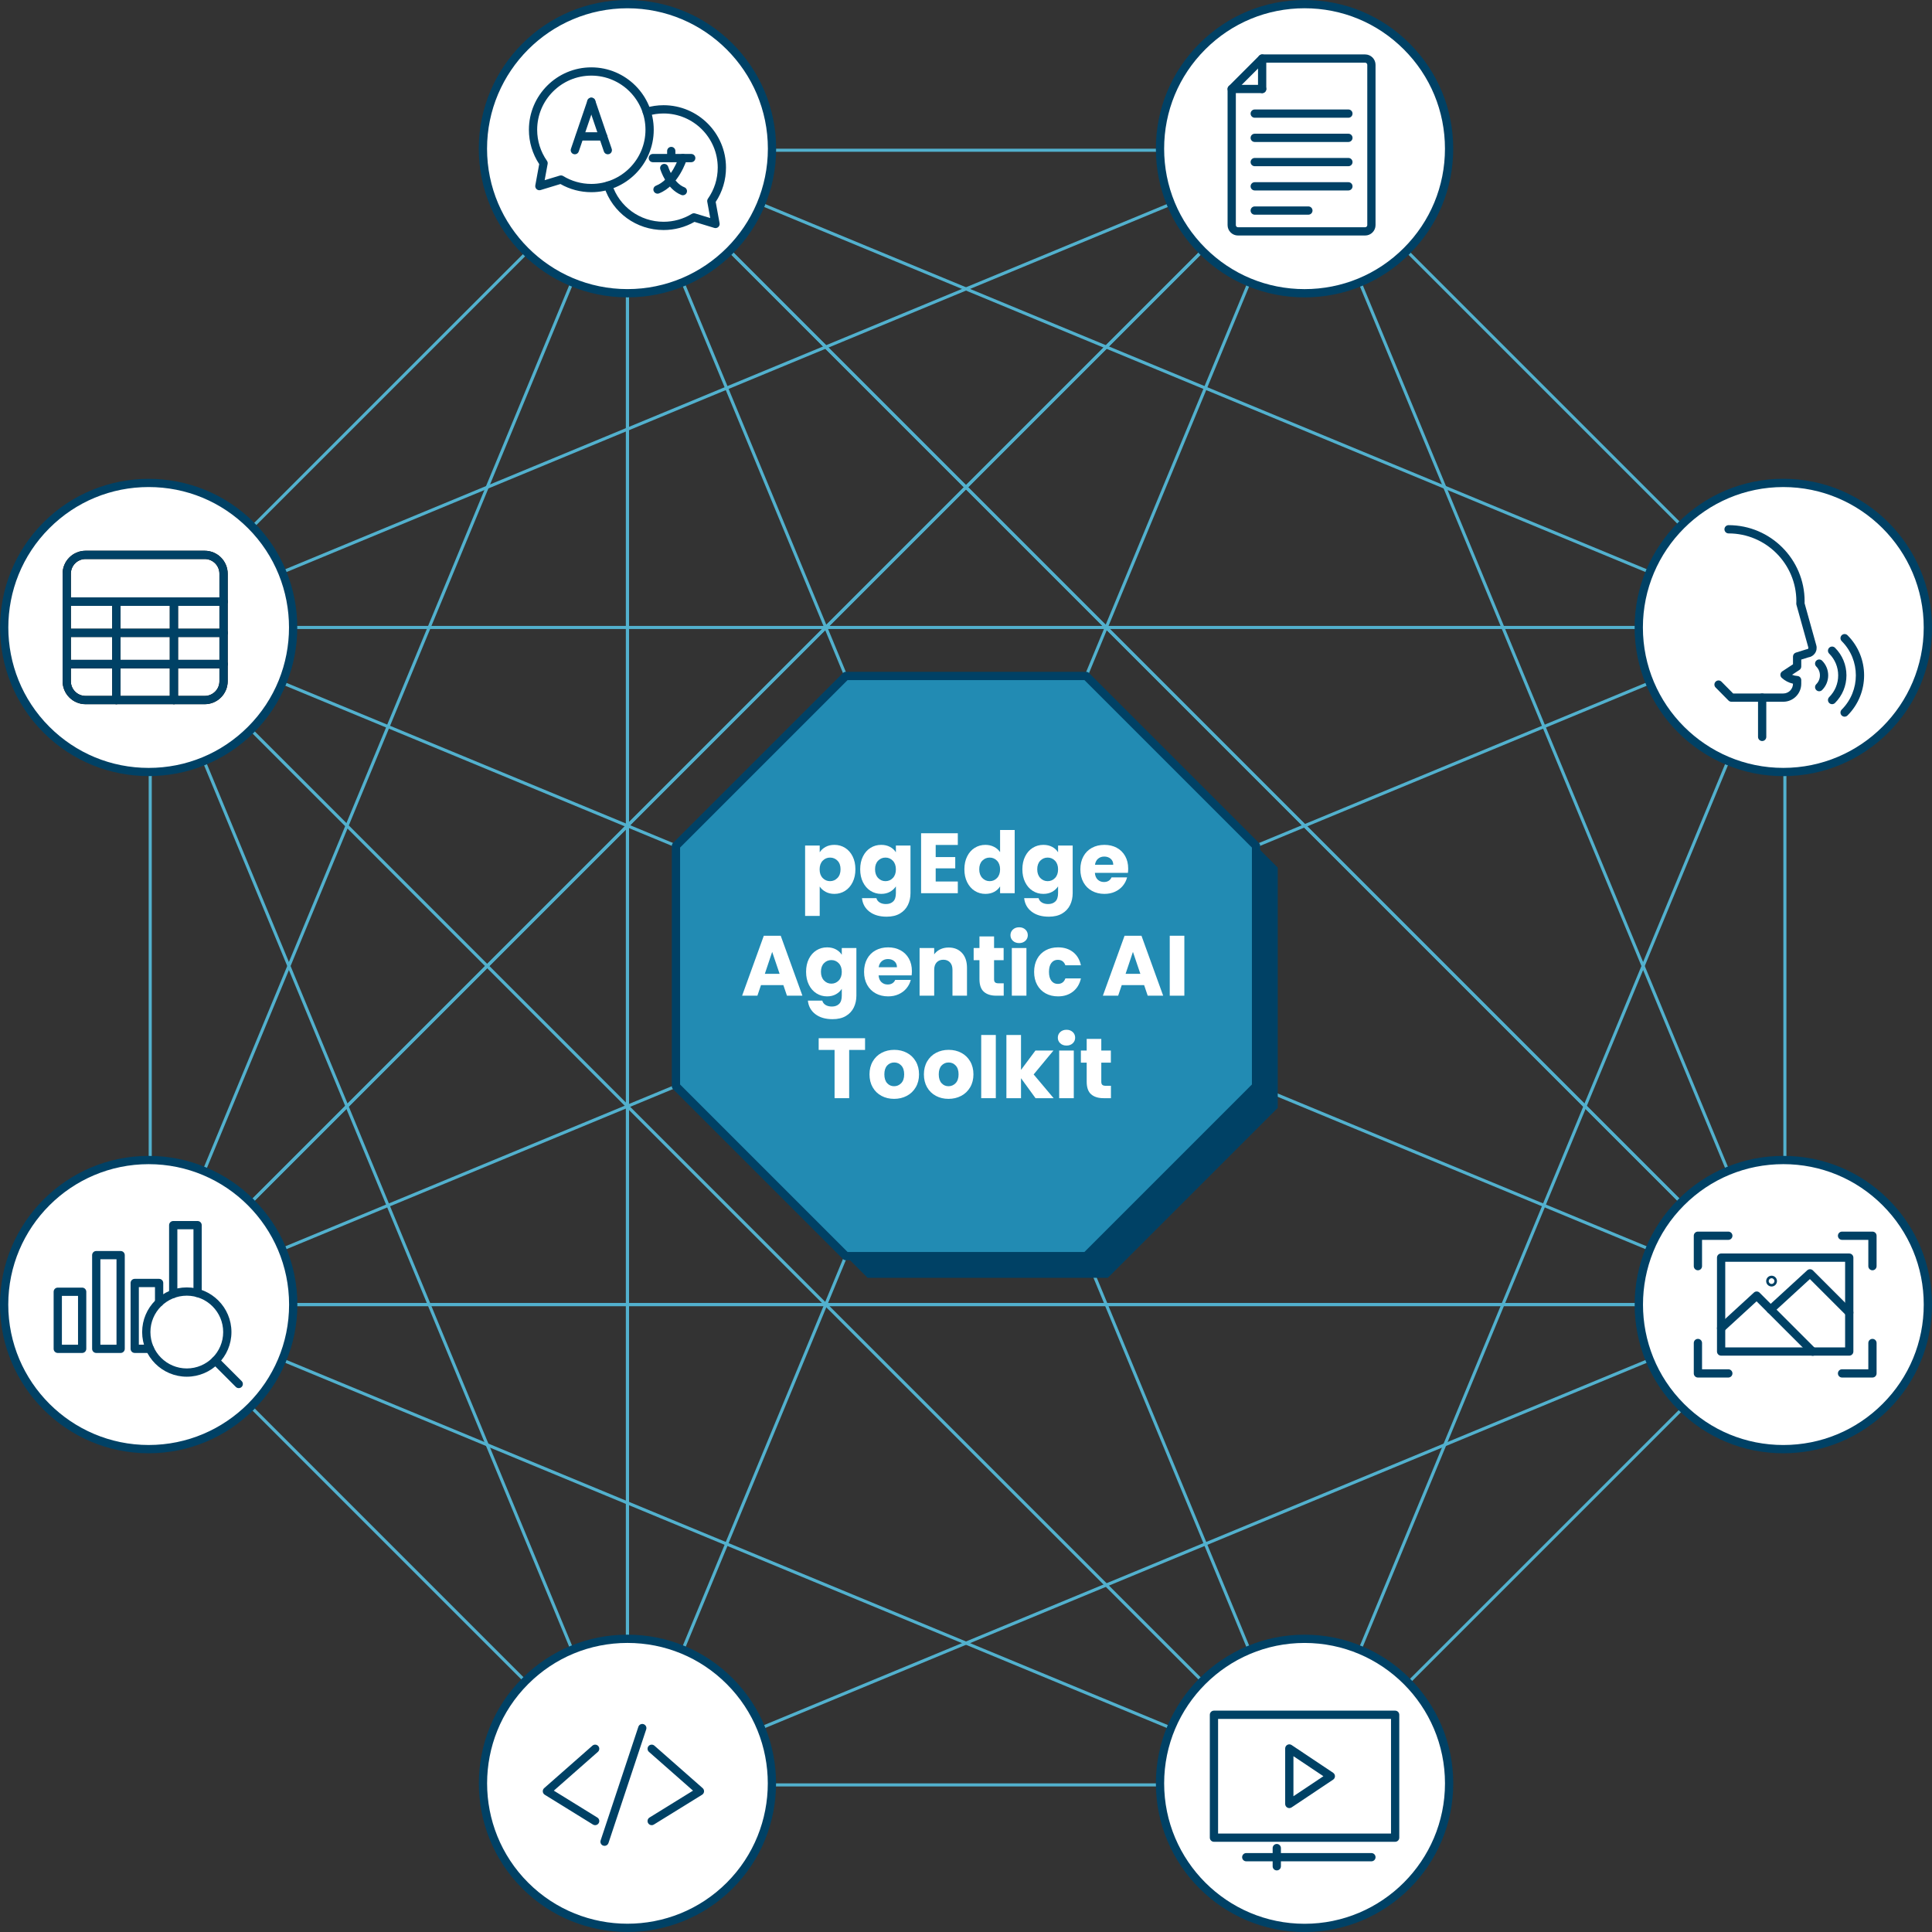 <?xml version="1.0" encoding="UTF-8"?><svg id="Layer_2" xmlns="http://www.w3.org/2000/svg" viewBox="0 0 2339.013 2339.063"><rect x="0" y="0" width="2339.013" height="2339.063" fill="#333333" stroke="none"/><defs><style>.cls-1{fill:#228bb3;}.cls-2{fill:#fff;}.cls-3{fill:#004165;}.cls-4{fill:#52b1ce;}</style></defs><g id="Layer_1-2"><path class="cls-3" d="M1169.506,1389.223c-58.681,0-113.849-22.852-155.342-64.345-41.493-41.493-64.345-96.661-64.345-155.342s22.852-113.849,64.345-155.342c41.494-41.493,96.662-64.345,155.342-64.345s113.849,22.852,155.342,64.345c41.493,41.494,64.345,96.662,64.345,155.342s-22.852,113.849-64.345,155.342-96.661,64.345-155.342,64.345ZM1169.506,959.85c-115.622,0-209.687,94.065-209.687,209.687s94.065,209.687,209.687,209.687,209.687-94.065,209.687-209.687-94.065-209.687-209.687-209.687Z"/><path class="cls-4" d="M759.634,2160.929c-1.036,0-1.875-.84-1.875-1.875V180.02c0-.758.457-1.442,1.158-1.732.701-.291,1.507-.13,2.043.406l1399.39,1399.388c.732.732.732,1.92,0,2.652s-1.92.732-2.652,0L761.509,184.546v1974.508c0,1.035-.839,1.875-1.875,1.875Z"/><path class="cls-4" d="M759.634,2160.929c-1.036,0-1.875-.84-1.875-1.875V180.02c0-.758.457-1.442,1.158-1.732.701-.291,1.507-.13,2.043.406l1399.39,1399.388c.732.732.732,1.92,0,2.652s-1.92.732-2.652,0L761.509,184.546v1974.508c0,1.035-.839,1.875-1.875,1.875Z"/><path class="cls-4" d="M1579.377,2160.929c-.479,0-.96-.183-1.326-.549L178.663,760.991c-.537-.536-.697-1.343-.406-2.043.29-.701.974-1.158,1.732-1.158h1979.035c1.035,0,1.875.839,1.875,1.875s-.84,1.875-1.875,1.875H184.516l1396.188,1396.188c.732.732.732,1.92,0,2.652-.366.366-.847.549-1.326.549Z"/><path class="cls-4" d="M2159.023,1581.283H179.989c-.758,0-1.442-.457-1.732-1.157-.291-.701-.13-1.508.406-2.044L1578.051,178.694c.732-.732,1.92-.732,2.652,0,.732.732.732,1.919,0,2.651L184.516,1577.533h1974.508c1.035,0,1.875.84,1.875,1.875s-.84,1.875-1.875,1.875Z"/><path class="cls-4" d="M2159.023,1581.283H179.989c-.758,0-1.442-.457-1.732-1.157-.291-.701-.13-1.508.406-2.044L1578.051,178.694c.732-.732,1.92-.732,2.652,0,.732.732.732,1.919,0,2.651L184.516,1577.533h1974.508c1.035,0,1.875.84,1.875,1.875s-.84,1.875-1.875,1.875Z"/><path class="cls-4" d="M759.634,2160.929c-.244,0-.488-.048-.717-.143-.459-.19-.825-.556-1.015-1.015L178.257,760.383c-.396-.957.058-2.054,1.015-2.45L1578.659,178.288c.955-.399,2.053.058,2.45,1.015l579.646,1399.388c.19.46.19.976,0,1.436-.19.459-.556.824-1.015,1.015l-1399.389,579.646c-.23.095-.474.143-.718.143ZM182.438,760.68l578.21,1395.924,1395.924-578.211L1578.362,182.469,182.438,760.68Z"/><path class="cls-4" d="M1579.377,2160.929c-.244,0-.488-.048-.718-.143L179.271,1581.14c-.957-.396-1.411-1.493-1.015-2.45L757.902,179.302c.396-.958,1.492-1.414,2.45-1.015l1399.389,579.646c.459.19.824.555,1.015,1.015.19.459.19.976,0,1.435l-579.646,1399.389c-.19.459-.556.824-1.015,1.015-.23.095-.474.143-.718.143ZM182.438,1578.393l1395.924,578.211,578.211-1395.924L760.649,182.469,182.438,1578.393Z"/><path class="cls-4" d="M1581.258,2162.809h-819.743c-.497,0-.974-.197-1.326-.549L180.543,1582.615c-.352-.352-.549-.829-.549-1.326v-819.743c0-.497.198-.974.549-1.326L760.188,180.574c.352-.352.829-.549,1.326-.549h819.743c.497,0,.975.198,1.326.549l579.646,579.645c.352.352.549.829.549,1.326v819.743c0,.497-.197.975-.549,1.326l-579.646,579.646c-.352.352-.829.549-1.326.549ZM762.291,2159.059h818.19l578.547-578.547v-818.19L1580.481,183.775h-818.19L183.744,762.322v818.19l578.547,578.547Z"/><path class="cls-4" d="M1169.507,1171.413c-.736,0-1.434-.437-1.733-1.158L757.902,180.737c-.396-.957.058-2.054,1.015-2.45.959-.396,2.054.059,2.45,1.015l409.872,989.517c.396.957-.059,2.054-1.015,2.45-.235.097-.478.144-.717.144Z"/><path class="cls-4" d="M1169.505,1171.413c-.239,0-.482-.047-.717-.144L179.271,761.397c-.957-.396-1.411-1.493-1.015-2.45.397-.957,1.493-1.411,2.45-1.015l989.517,409.872c.956.396,1.411,1.493,1.015,2.45-.299.722-.998,1.158-1.733,1.158Z"/><path class="cls-4" d="M179.99,1581.284c-.736,0-1.434-.437-1.733-1.158-.396-.957.058-2.054,1.015-2.45l989.517-409.871c.959-.396,2.055.059,2.45,1.015.396.957-.059,2.054-1.015,2.45l-989.517,409.871c-.235.097-.478.144-.717.144Z"/><path class="cls-4" d="M759.633,2160.93c-.239,0-.482-.047-.717-.144-.957-.396-1.411-1.493-1.015-2.45l409.872-989.518c.396-.956,1.491-1.411,2.45-1.015.956.396,1.411,1.493,1.015,2.45l-409.872,989.518c-.299.722-.998,1.158-1.733,1.158Z"/><path class="cls-4" d="M1579.378,2160.93c-.736,0-1.435-.437-1.733-1.158l-409.871-989.518c-.396-.957.058-2.054,1.015-2.45.959-.396,2.055.059,2.45,1.015l409.871,989.518c.396.957-.059,2.054-1.015,2.45-.234.097-.478.144-.717.144Z"/><path class="cls-4" d="M2159.022,1581.284c-.239,0-.481-.047-.717-.144l-989.518-409.871c-.957-.396-1.411-1.493-1.015-2.45.396-.956,1.491-1.411,2.45-1.015l989.518,409.871c.956.396,1.411,1.493,1.015,2.45-.299.722-.997,1.158-1.733,1.158Z"/><path class="cls-4" d="M1169.507,1171.413c-.736,0-1.434-.437-1.733-1.158-.396-.957.058-2.054,1.015-2.45l989.518-409.872c.962-.397,2.055.059,2.45,1.015.396.957-.059,2.054-1.015,2.45l-989.518,409.872c-.235.097-.478.144-.717.144Z"/><path class="cls-4" d="M1169.505,1171.413c-.239,0-.482-.047-.717-.144-.957-.396-1.411-1.493-1.015-2.45l409.871-989.517c.396-.957,1.494-1.411,2.45-1.015.956.396,1.411,1.493,1.015,2.45l-409.871,989.517c-.299.722-.998,1.158-1.733,1.158Z"/><path class="cls-2" d="M2282.75,1455.663c68.35,68.35,68.35,179.15,0,247.5s-179.15,68.35-247.45,0c-68.35-68.35-68.35-179.15,0-247.5,68.3-68.35,179.1-68.35,247.45,0Z"/><circle class="cls-2" cx="2159" cy="759.663" r="175"/><path class="cls-2" d="M1703.1,56.263c68.35,68.35,68.35,179.15,0,247.5-68.3,68.35-179.1,68.35-247.45,0-68.35-68.35-68.35-179.15,0-247.5,68.35-68.35,179.15-68.35,247.45,0Z"/><circle class="cls-2" cx="1579.4" cy="2159.063" r="175"/><path class="cls-2" d="M883.4,2035.313c68.3,68.35,68.3,179.15,0,247.5-68.35,68.35-179.15,68.35-247.5,0-68.35-68.35-68.35-179.15,0-247.5,68.35-68.35,179.15-68.35,247.5,0Z"/><circle class="cls-2" cx="759.65" cy="180.013" r="175"/><path class="cls-2" d="M303.75,635.913c68.3,68.35,68.3,179.15,0,247.5-68.35,68.35-179.15,68.35-247.5,0s-68.35-179.15,0-247.5,179.15-68.35,247.5,0Z"/><circle class="cls-2" cx="180" cy="1579.413" r="175"/><path class="cls-3" d="M759.65,360.013c-99.252,0-180-80.748-180-180S660.397.013,759.65.013s180,80.748,180,180-80.748,180-180,180ZM759.65,10.013c-93.738,0-170,76.262-170,170s76.262,170,170,170,170-76.262,170-170S853.388,10.013,759.65,10.013Z"/><path class="cls-3" d="M180,939.587c-46.097,0-92.192-17.546-127.285-52.639-70.186-70.186-70.186-184.386,0-254.571s184.386-70.186,254.571,0l.001.001c70.133,70.185,70.133,184.384,0,254.568-35.093,35.093-81.19,52.64-127.287,52.64ZM180,589.65c-45.409,0-88.102,17.686-120.214,49.798-66.287,66.286-66.287,174.143,0,240.429,32.113,32.113,74.806,49.798,120.214,49.798s88.102-17.686,120.214-49.798c66.237-66.286,66.237-174.143-.001-240.43-32.112-32.111-74.805-49.797-120.213-49.797Z"/><path class="cls-3" d="M180,1759.413c-99.252,0-180-80.748-180-180s80.748-180,180-180,180,80.748,180,180-80.748,180-180,180ZM180,1409.413c-93.738,0-170,76.262-170,170s76.262,170,170,170,170-76.262,170-170-76.262-170-170-170Z"/><path class="cls-3" d="M759.649,2338.988c-46.096,0-92.192-17.547-127.285-52.64-70.185-70.186-70.185-184.386,0-254.57l3.536,3.535-3.536-3.535c34.001-34.002,79.206-52.728,127.286-52.728s93.284,18.726,127.286,52.728c70.135,70.186,70.135,184.384.001,254.569-35.093,35.094-81.19,52.64-127.287,52.641ZM759.65,1989.05c-45.409,0-88.102,17.686-120.214,49.798h0c-66.286,66.286-66.286,174.143,0,240.43,66.286,66.285,174.143,66.285,240.429,0,66.238-66.287,66.238-174.144-.001-240.431-32.111-32.111-74.804-49.797-120.213-49.797Z"/><path class="cls-3" d="M1579.4,2339.063c-99.252,0-180-80.748-180-180s80.748-180,180-180,180,80.748,180,180-80.748,180-180,180ZM1579.4,1989.063c-93.738,0-170,76.262-170,170s76.262,170,170,170,170-76.262,170-170-76.262-170-170-170Z"/><path class="cls-3" d="M2159.006,1759.425c-48.076,0-93.266-18.727-127.243-52.729-34-34-52.725-79.204-52.725-127.284s18.725-93.284,52.727-127.285c33.976-34.001,79.165-52.728,127.241-52.728s93.278,18.726,127.279,52.728c34.002,34.001,52.728,79.205,52.728,127.285s-18.726,93.284-52.728,127.285c-34.001,34.002-79.203,52.728-127.279,52.728ZM2159.006,1409.4c-45.404,0-88.081,17.686-120.169,49.797-66.288,66.288-66.288,174.144-.002,240.431.001,0,.001.001.002.001,32.088,32.111,74.765,49.797,120.169,49.797s88.096-17.686,120.209-49.798c32.112-32.113,49.798-74.806,49.798-120.215s-17.686-88.102-49.798-120.215c-32.113-32.112-74.804-49.798-120.209-49.798Z"/><path class="cls-3" d="M2159,939.663c-99.252,0-180-80.748-180-180s80.748-180,180-180,180,80.748,180,180-80.748,180-180,180ZM2159,589.663c-93.738,0-170,76.262-170,170s76.262,170,170,170,170-76.262,170-170-76.262-170-170-170Z"/><path class="cls-3" d="M1579.394,360.025c-48.075,0-93.277-18.726-127.278-52.727-34.002-34.001-52.728-79.206-52.728-127.286s18.726-93.284,52.728-127.286c34.001-34.001,79.203-52.727,127.278-52.727s93.266,18.726,127.243,52.729c34,34,52.726,79.204,52.726,127.284s-18.726,93.284-52.728,127.286c-33.976,34.001-79.165,52.727-127.241,52.727ZM1579.394,10c-45.404,0-88.095,17.686-120.208,49.798-32.112,32.112-49.798,74.805-49.798,120.214s17.686,88.102,49.798,120.214c32.113,32.113,74.804,49.798,120.208,49.798s88.081-17.685,120.169-49.796c.001-0.0.001-.001.002-.001,32.112-32.113,49.798-74.806,49.798-120.214s-17.686-88.102-49.798-120.214c-32.09-32.113-74.767-49.798-120.171-49.798Z"/><path class="cls-3" d="M1652.729,285.126h-153.934c-6.946,0-12.597-5.65-12.597-12.596V107.734c0-1.326.526-2.598,1.465-3.536l36.841-36.841c.938-.938,2.209-1.464,3.535-1.464h124.689c6.945,0,12.596,5.65,12.596,12.596v194.041c0,6.946-5.65,12.596-12.596,12.596ZM1496.199,109.805v162.725c0,1.432,1.165,2.596,2.597,2.596h153.934c1.432,0,2.596-1.165,2.596-2.596V78.489c0-1.432-1.164-2.596-2.596-2.596h-122.618l-33.912,33.912Z"/><path class="cls-3" d="M1528.04,112.734c-2.762,0-5-2.239-5-5v-36.841c0-2.761,2.238-5,5-5s5,2.239,5,5v36.841c0,2.761-2.238,5-5,5Z"/><path class="cls-3" d="M1528.04,112.734h-36.841c-2.762,0-5-2.239-5-5s2.238-5,5-5h36.841c2.762,0,5,2.239,5,5s-2.238,5-5,5Z"/><path class="cls-3" d="M1632.467,142.546h-113.408c-2.762,0-5-2.239-5-5s2.238-5,5-5h113.408c2.762,0,5,2.239,5,5s-2.238,5-5,5Z"/><path class="cls-3" d="M1632.467,171.888h-113.408c-2.762,0-5-2.239-5-5s2.238-5,5-5h113.408c2.762,0,5,2.239,5,5s-2.238,5-5,5Z"/><path class="cls-3" d="M1632.467,201.23h-113.408c-2.762,0-5-2.239-5-5s2.238-5,5-5h113.408c2.762,0,5,2.239,5,5s-2.238,5-5,5Z"/><path class="cls-3" d="M1632.467,230.572h-113.408c-2.762,0-5-2.239-5-5s2.238-5,5-5h113.408c2.762,0,5,2.239,5,5s-2.238,5-5,5Z"/><path class="cls-3" d="M1584.024,259.914h-64.966c-2.762,0-5-2.239-5-5s2.238-5,5-5h64.966c2.762,0,5,2.239,5,5s-2.238,5-5,5Z"/><path class="cls-3" d="M2133.392,897.143c-2.762,0-5-2.239-5-5v-47.554c0-2.761,2.238-5,5-5h25.533c6.503,0,11.794-5.291,11.794-11.794v-.077c-5.06-1.105-9.618-3.464-13.597-7.045-1.152-1.037-1.758-2.549-1.641-4.095s.944-2.949,2.239-3.8l12.998-8.543v-9.375c0-2.187,1.421-4.12,3.508-4.772l12.614-3.944c.344-.107.697-.177,1.056-.208.648-.057,1.013-.451,1.172-.681s.401-.709.226-1.338l-14.407-51.731c-.161-.577-.217-1.179-.165-1.776.067-.769.067-1.62.067-2.521,0-45.269-36.81-82.097-82.055-82.097-2.762,0-5-2.239-5-5s2.238-5,5-5c50.759,0,92.055,41.314,92.055,92.097,0,.785,0,1.59-.041,2.435l14.18,50.912c.928,3.333.33,6.873-1.64,9.716-1.853,2.673-4.709,4.427-7.908,4.877l-8.661,2.708v8.396c0,1.683-.847,3.253-2.254,4.178l-8.865,5.827c1.994.823,4.134,1.305,6.447,1.457,2.628.173,4.672,2.355,4.672,4.989v4.413c0,12.017-9.776,21.794-21.794,21.794h-20.533v42.554c0,2.761-2.238,5-5,5ZM2175.719,806.931h.01-.01Z"/><path class="cls-3" d="M2133.392,849.588h-37.194c-1.336,0-2.616-.534-3.555-1.484l-15.617-15.791c-1.942-1.963-1.925-5.129.039-7.071s5.129-1.924,7.07.039l14.149,14.307h35.107c2.762,0,5,2.239,5,5s-2.238,5-5,5Z"/><path class="cls-3" d="M2202.429,836.884c-1.279,0-2.56-.488-3.535-1.464-1.953-1.953-1.953-5.119,0-7.071,2.859-2.859,4.435-6.662,4.435-10.705,0-4.044-1.575-7.846-4.435-10.705-1.953-1.953-1.953-5.118-.001-7.071,1.953-1.952,5.118-1.952,7.071,0,4.749,4.748,7.364,11.061,7.364,17.776,0,6.715-2.615,13.028-7.364,17.776-.976.976-2.256,1.464-3.535,1.464Z"/><path class="cls-3" d="M2218.061,852.516c-1.279,0-2.56-.488-3.535-1.464-1.953-1.953-1.953-5.119,0-7.071,7.035-7.035,10.909-16.388,10.909-26.337s-3.874-19.302-10.909-26.337c-1.953-1.953-1.953-5.119,0-7.071,1.951-1.952,5.119-1.952,7.07,0,8.925,8.924,13.839,20.789,13.839,33.409s-4.914,24.485-13.839,33.408c-.976.976-2.256,1.464-3.535,1.464Z"/><path class="cls-3" d="M2233.206,867.661c-1.279,0-2.56-.488-3.535-1.464-1.953-1.953-1.953-5.119,0-7.071,22.872-22.873,22.872-60.091,0-82.964-1.953-1.953-1.953-5.119,0-7.071,1.951-1.952,5.119-1.952,7.07,0,26.772,26.772,26.772,70.334,0,97.107-.976.976-2.256,1.464-3.535,1.464Z"/><path class="cls-3" d="M2238.824,1641.241h-155.117c-2.762,0-5-2.238-5-5v-113.666c0-2.762,2.238-5,5-5h155.117c2.762,0,5,2.238,5,5v113.666c0,2.762-2.238,5-5,5ZM2088.707,1631.241h145.117v-103.666h-145.117v103.666Z"/><path class="cls-3" d="M2194.62,1641.403c-1.279,0-2.56-.488-3.535-1.465l-64.457-64.456-39.541,36.271c-2.034,1.866-5.196,1.731-7.064-.305-1.867-2.035-1.73-5.198.305-7.064l43.07-39.508c1.974-1.812,5.023-1.744,6.915.149l67.843,67.843c1.953,1.952,1.953,5.118,0,7.07-.976.977-2.256,1.465-3.535,1.465Z"/><path class="cls-3" d="M2238.812,1594.111c-1.279,0-2.56-.488-3.535-1.465l-44.111-44.111-44.18,40.544c-2.034,1.866-5.196,1.731-7.064-.303-1.867-2.035-1.731-5.197.303-7.064l47.709-43.783c1.974-1.812,5.024-1.745,6.916.148l47.498,47.499c1.953,1.952,1.953,5.118,0,7.07-.976.977-2.256,1.465-3.535,1.465Z"/><path class="cls-3" d="M2144.789,1557.531c-3.607,0-6.543-2.936-6.543-6.543s2.936-6.543,6.543-6.543,6.543,2.936,6.543,6.543-2.936,6.543-6.543,6.543ZM2144.789,1547.531c-1.906,0-3.457,1.551-3.457,3.457s1.551,3.457,3.457,3.457,3.457-1.551,3.457-3.457-1.551-3.457-3.457-3.457Z"/><path class="cls-3" d="M2266.925,1537.889c-2.762,0-5-2.238-5-5v-31.815h-31.815c-2.762,0-5-2.238-5-5s2.238-5,5-5h36.815c2.762,0,5,2.238,5,5v36.815c0,2.762-2.238,5-5,5Z"/><path class="cls-3" d="M2055.606,1537.889c-2.762,0-5-2.238-5-5v-36.815c0-2.762,2.238-5,5-5h36.815c2.762,0,5,2.238,5,5s-2.238,5-5,5h-31.815v31.815c0,2.762-2.238,5-5,5Z"/><path class="cls-3" d="M2266.925,1667.743h-36.815c-2.762,0-5-2.238-5-5s2.238-5,5-5h31.815v-31.815c0-2.762,2.238-5,5-5s5,2.238,5,5v36.815c0,2.762-2.238,5-5,5Z"/><path class="cls-3" d="M2092.422,1667.743h-36.815c-2.762,0-5-2.238-5-5v-36.815c0-2.762,2.238-5,5-5s5,2.238,5,5v31.815h31.815c2.762,0,5,2.238,5,5s-2.238,5-5,5Z"/><path class="cls-3" d="M1689.06,2229.799h-219.364c-2.762,0-5-2.238-5-5v-148.777c0-2.762,2.238-5,5-5h219.364c2.762,0,5,2.238,5,5v148.777c0,2.762-2.238,5-5,5ZM1474.695,2219.799h209.364v-138.777h-209.364v138.777Z"/><path class="cls-3" d="M1560.927,2189.007c-.809,0-1.618-.195-2.356-.59-1.628-.87-2.644-2.565-2.644-4.41v-67.193c0-1.845,1.016-3.54,2.644-4.41,1.625-.869,3.601-.772,5.135.253l50.275,33.597c1.388.928,2.222,2.487,2.222,4.157s-.834,3.229-2.222,4.157l-50.275,33.597c-.838.56-1.807.843-2.778.843ZM1565.927,2126.168v48.484l36.276-24.242-36.276-24.242Z"/><path class="cls-3" d="M1660.325,2253.44h-151.519c-2.762,0-5-2.238-5-5s2.238-5,5-5h151.519c2.762,0,5,2.238,5,5s-2.238,5-5,5Z"/><path class="cls-3" d="M1545.754,2264.449c-2.762,0-5-2.238-5-5v-22.019c0-2.762,2.238-5,5-5s5,2.238,5,5v22.019c0,2.762-2.238,5-5,5Z"/><path class="cls-3" d="M715.896,232.676c-13.156,0-26.032-3.412-37.39-9.889l-24.048,7.312c-1.67.508-3.481.108-4.784-1.053-1.301-1.162-1.904-2.917-1.589-4.633l4.721-25.731c-8.168-12.363-12.474-26.688-12.474-41.568,0-41.666,33.897-75.563,75.563-75.563s75.563,33.897,75.563,75.563-33.897,75.563-75.563,75.563ZM679.155,212.363c.911,0,1.814.249,2.607.734,10.254,6.266,22.057,9.579,34.134,9.579,36.151,0,65.563-29.412,65.563-65.563s-29.412-65.563-65.563-65.563-65.563,29.412-65.563,65.563c0,13.524,4.1,26.52,11.856,37.582.769,1.097,1.066,2.456.824,3.773l-3.61,19.675,18.297-5.563c.477-.145.966-.216,1.455-.216Z"/><path class="cls-3" d="M803.367,278.489c-32.883,0-61.771-21-71.885-52.257-.85-2.627.591-5.446,3.218-6.296,2.628-.851,5.447.591,6.296,3.218,8.774,27.117,33.838,45.335,62.371,45.335,12.076,0,23.885-3.307,34.151-9.563,1.217-.742,2.694-.929,4.057-.514l18.286,5.562-3.598-19.695c-.241-1.317.057-2.676.826-3.771,7.751-11.04,11.848-24.037,11.848-37.588,0-36.139-29.414-65.54-65.569-65.54-6.474,0-12.83.935-18.894,2.78-2.641.804-5.435-.686-6.239-3.329-.804-2.642.687-5.435,3.329-6.239,7.007-2.131,14.343-3.212,21.804-3.212,41.669,0,75.569,33.887,75.569,75.54,0,14.907-4.304,29.236-12.468,41.581l4.704,25.747c.313,1.715-.29,3.47-1.591,4.631-1.301,1.161-3.115,1.559-4.782,1.051l-24.034-7.311c-11.366,6.465-24.246,9.871-37.397,9.871Z"/><path class="cls-3" d="M695.944,186.813c-.535,0-1.079-.086-1.613-.269-2.614-.891-4.011-3.731-3.121-6.345l19.952-58.561c.891-2.614,3.731-4.011,6.345-3.121s4.011,3.731,3.121,6.345l-19.952,58.561c-.709,2.08-2.652,3.389-4.732,3.389Z"/><path class="cls-3" d="M735.848,186.813c-2.081,0-4.024-1.31-4.732-3.389l-19.952-58.561c-.891-2.614.506-5.455,3.121-6.345,2.612-.891,5.455.507,6.345,3.121l19.952,58.561c.891,2.614-.506,5.455-3.121,6.345-.534.182-1.078.269-1.613.269Z"/><path class="cls-3" d="M730.167,170.136h-28.303c-2.761,0-5-2.239-5-5s2.239-5,5-5h28.303c2.761,0,5,2.239,5,5s-2.239,5-5,5Z"/><path class="cls-3" d="M836.848,196.385h-46.482c-2.761,0-5-2.239-5-5s2.239-5,5-5h46.482c2.761,0,5,2.239,5,5s-2.239,5-5,5Z"/><path class="cls-3" d="M796.027,234.464c-1.995,0-3.879-1.202-4.654-3.17-1.012-2.569.251-5.472,2.821-6.484,19.224-7.569,27.666-34.606,27.75-34.878.805-2.64,3.594-4.131,6.236-3.329,2.64.802,4.132,3.587,3.334,6.228-.393,1.299-9.893,31.927-33.657,41.283-.601.237-1.221.349-1.83.349Z"/><path class="cls-3" d="M826.726,236.378c-.609,0-1.229-.112-1.83-.349-18.04-7.103-25.201-30.185-25.497-31.164-.799-2.643.696-5.434,3.339-6.233,2.641-.797,5.43.694,6.231,3.333.091.295,6.123,19.457,19.589,24.759,2.57,1.012,3.833,3.915,2.821,6.484-.775,1.968-2.66,3.17-4.654,3.17Z"/><path class="cls-3" d="M812.663,196.385c-2.761,0-5-2.239-5-5v-8.576c0-2.761,2.239-5,5-5s5,2.239,5,5v8.576c0,2.761-2.239,5-5,5Z"/><path d="M270.651,733.4H80.785c-2.761,0-5-2.239-5-5v-33.827c0-15.319,12.463-27.782,27.782-27.782h144.302c15.319,0,27.782,12.463,27.782,27.782v33.827c0,2.761-2.239,5-5,5ZM85.785,723.4h179.866v-28.827c0-9.805-7.977-17.782-17.782-17.782H103.567c-9.805,0-17.782,7.977-17.782,17.782v28.827Z"/><path d="M270.651,808.975H80.785c-2.761,0-5-2.239-5-5v-75.574c0-2.761,2.239-5,5-5h189.866c2.761,0,5,2.239,5,5v75.574c0,2.761-2.239,5-5,5ZM85.785,798.975h179.866v-65.574H85.785v65.574Z"/><path d="M247.869,852.539H103.567c-15.319,0-27.782-12.463-27.782-27.782v-20.782c0-2.761,2.239-5,5-5h189.866c2.761,0,5,2.239,5,5v20.782c0,15.319-12.463,27.782-27.782,27.782ZM85.785,808.975v15.782c0,9.805,7.977,17.782,17.782,17.782h144.302c9.805,0,17.782-7.977,17.782-17.782v-15.782H85.785Z"/><path d="M140.874,852.539c-2.761,0-5-2.239-5-5v-119.139c0-2.761,2.239-5,5-5s5,2.239,5,5v119.139c0,2.761-2.239,5-5,5Z"/><path d="M210.562,852.539c-2.761,0-5-2.239-5-5v-119.139c0-2.761,2.239-5,5-5s5,2.239,5,5v119.139c0,2.761-2.239,5-5,5Z"/><path d="M270.651,771.188H80.785c-2.761,0-5-2.239-5-5s2.239-5,5-5h189.866c2.761,0,5,2.239,5,5s-2.239,5-5,5Z"/><path class="cls-3" d="M270.651,733.4H80.785c-2.761,0-5-2.239-5-5v-33.827c0-15.319,12.463-27.782,27.782-27.782h144.302c15.319,0,27.782,12.463,27.782,27.782v33.827c0,2.761-2.239,5-5,5ZM85.785,723.4h179.866v-28.827c0-9.805-7.977-17.782-17.782-17.782H103.567c-9.805,0-17.782,7.977-17.782,17.782v28.827Z"/><path class="cls-3" d="M270.651,808.975H80.785c-2.761,0-5-2.239-5-5v-75.574c0-2.761,2.239-5,5-5h189.866c2.761,0,5,2.239,5,5v75.574c0,2.761-2.239,5-5,5ZM85.785,798.975h179.866v-65.574H85.785v65.574Z"/><path class="cls-3" d="M247.869,852.539H103.567c-15.319,0-27.782-12.463-27.782-27.782v-20.782c0-2.761,2.239-5,5-5h189.866c2.761,0,5,2.239,5,5v20.782c0,15.319-12.463,27.782-27.782,27.782ZM85.785,808.975v15.782c0,9.805,7.977,17.782,17.782,17.782h144.302c9.805,0,17.782-7.977,17.782-17.782v-15.782H85.785Z"/><path class="cls-3" d="M140.874,852.539c-2.761,0-5-2.239-5-5v-119.139c0-2.761,2.239-5,5-5s5,2.239,5,5v119.139c0,2.761-2.239,5-5,5Z"/><path class="cls-3" d="M210.562,852.539c-2.761,0-5-2.239-5-5v-119.139c0-2.761,2.239-5,5-5s5,2.239,5,5v119.139c0,2.761-2.239,5-5,5Z"/><path class="cls-3" d="M270.651,771.188H80.785c-2.761,0-5-2.239-5-5s2.239-5,5-5h189.866c2.761,0,5,2.239,5,5s-2.239,5-5,5Z"/><path class="cls-3" d="M99.464,1637.985h-29.525c-2.761,0-5-2.238-5-5v-69.105c0-2.762,2.239-5,5-5h29.525c2.761,0,5,2.238,5,5v69.105c0,2.762-2.239,5-5,5ZM74.939,1627.985h19.525v-59.105h-19.525v59.105Z"/><path class="cls-3" d="M146.052,1637.985h-29.525c-2.761,0-5-2.238-5-5v-113.433c0-2.762,2.239-5,5-5h29.525c2.761,0,5,2.238,5,5v113.433c0,2.762-2.239,5-5,5ZM121.526,1627.985h19.525v-103.433h-19.525v103.433Z"/><path class="cls-3" d="M181.49,1637.969h-18.39c-2.761,0-5-2.238-5-5v-79.704c0-2.762,2.239-5,5-5h29.538c2.761,0,5,2.238,5,5v23.609c0,2.762-2.239,5-5,5s-5-2.238-5-5v-18.609h-19.538v69.704h13.39c2.761,0,5,2.238,5,5s-2.239,5-5,5Z"/><path class="cls-3" d="M209.715,1571.472c-2.761,0-5-2.238-5-5v-83.219c0-2.762,2.239-5,5-5h29.503c2.761,0,5,2.238,5,5v82.153c0,2.762-2.239,5-5,5s-5-2.238-5-5v-77.153h-19.503v78.219c0,2.762-2.239,5-5,5Z"/><path class="cls-3" d="M226.15,1666.733c-29.803,0-54.05-24.247-54.05-54.05s24.247-54.051,54.05-54.051,54.05,24.247,54.05,54.051-24.247,54.05-54.05,54.05ZM226.15,1568.632c-24.29,0-44.05,19.761-44.05,44.051s19.761,44.05,44.05,44.05,44.05-19.761,44.05-44.05-19.761-44.051-44.05-44.051Z"/><path class="cls-3" d="M289.03,1680.563c-1.28,0-2.559-.488-3.536-1.465l-28.195-28.196c-1.953-1.952-1.953-5.118,0-7.07,1.954-1.952,5.119-1.952,7.071,0l28.195,28.196c1.953,1.952,1.953,5.118,0,7.07-.977.977-2.256,1.465-3.536,1.465Z"/><path class="cls-3" d="M720.527,2209.681c-.897,0-1.805-.241-2.624-.748l-58.405-36.096c-1.348-.832-2.221-2.255-2.354-3.833-.133-1.579.49-3.127,1.679-4.174l58.405-51.396c2.073-1.824,5.233-1.623,7.057.451,1.824,2.072,1.623,5.232-.45,7.057l-53.338,46.938,52.664,32.548c2.349,1.451,3.077,4.532,1.625,6.882-.946,1.529-2.583,2.372-4.258,2.372Z"/><path class="cls-3" d="M788.973,2209.681c-1.676,0-3.312-.842-4.258-2.372-1.452-2.35-.724-5.431,1.625-6.882l52.664-32.548-53.338-46.938c-2.073-1.824-2.274-4.984-.45-7.057,1.825-2.072,4.984-2.275,7.057-.451l58.405,51.396c1.189,1.047,1.812,2.595,1.679,4.174-.133,1.578-1.006,3.001-2.354,3.833l-58.405,36.096c-.819.507-1.727.748-2.624.748Z"/><path class="cls-3" d="M731.91,2234.727c-.522,0-1.054-.082-1.577-.256-2.621-.87-4.04-3.7-3.169-6.32l45.682-137.583c.87-2.622,3.699-4.041,6.321-3.17,2.621.87,4.04,3.7,3.169,6.32l-45.682,137.583c-.696,2.099-2.649,3.426-4.744,3.426Z"/><polygon class="cls-3" points="1546.929 1050.342 1546.929 1341.292 1341.229 1546.992 1050.329 1546.992 844.629 1341.292 844.629 1050.342 1050.329 844.642 1341.229 844.642 1546.929 1050.342"/><polygon class="cls-2" points="1520.65 1024.063 1520.65 1315.013 1314.95 1520.713 1024.05 1520.713 818.35 1315.013 818.35 1024.063 1024.05 818.363 1314.95 818.363 1520.65 1024.063"/><polygon class="cls-1" points="1520.65 1024.063 1520.65 1315.013 1314.95 1520.713 1024.05 1520.713 818.35 1315.013 818.35 1024.063 1024.05 818.363 1314.95 818.363 1520.65 1024.063"/><path class="cls-3" d="M1314.95,1525.712h-290.9c-1.326,0-2.598-.526-3.536-1.465l-205.7-205.7c-.938-.938-1.464-2.209-1.464-3.535v-290.95c0-1.326.527-2.598,1.464-3.536l205.7-205.7c.938-.938,2.209-1.464,3.536-1.464h290.9c1.326,0,2.598.527,3.535,1.464l205.7,205.7c.938.938,1.465,2.209,1.465,3.536v290.95c0,1.326-.526,2.598-1.465,3.535l-205.7,205.7c-.938.938-2.209,1.465-3.535,1.465ZM1026.121,1515.712h286.758l202.771-202.771v-286.808l-202.771-202.771h-286.758l-202.771,202.771v286.808l202.771,202.771Z"/><path class="cls-2" d="M999.528,1025.33c3.033-1.654,6.583-2.481,10.65-2.481,4.756,0,9.063,1.207,12.925,3.619,3.86,2.414,6.91,5.86,9.151,10.34,2.239,4.482,3.36,9.686,3.36,15.613,0,5.93-1.121,11.151-3.36,15.665-2.241,4.516-5.292,7.998-9.151,10.444-3.861,2.447-8.168,3.67-12.925,3.67-3.999,0-7.532-.827-10.599-2.481-3.068-1.654-5.464-3.791-7.186-6.411v35.57h-17.682v-85.202h17.682v8.168c1.722-2.688,4.101-4.859,7.134-6.514ZM1013.953,1042.029c-2.447-2.516-5.464-3.774-9.047-3.774-3.516,0-6.498,1.276-8.944,3.826-2.448,2.551-3.671,6.033-3.671,10.443,0,4.412,1.223,7.894,3.671,10.443,2.446,2.551,5.428,3.826,8.944,3.826s6.514-1.292,8.996-3.877c2.481-2.585,3.722-6.083,3.722-10.495,0-4.411-1.225-7.875-3.671-10.392Z"/><path class="cls-2" d="M1077.542,1025.33c3.066,1.655,5.428,3.826,7.083,6.514v-8.168h17.682v57.594c0,5.308-1.052,10.116-3.154,14.424-2.104,4.307-5.309,7.737-9.616,10.289-4.309,2.549-9.668,3.826-16.079,3.826-8.548,0-15.476-2.017-20.783-6.049-5.309-4.033-8.342-9.497-9.1-16.389h17.475c.551,2.206,1.861,3.945,3.929,5.222,2.068,1.275,4.618,1.913,7.652,1.913,3.653,0,6.566-1.052,8.737-3.154,2.171-2.104,3.257-5.464,3.257-10.082v-8.168c-1.724,2.688-4.102,4.877-7.134,6.566-3.034,1.69-6.584,2.533-10.65,2.533-4.756,0-9.065-1.223-12.925-3.67-3.861-2.446-6.912-5.928-9.151-10.444-2.241-4.514-3.361-9.735-3.361-15.665,0-5.928,1.12-11.131,3.361-15.613,2.239-4.48,5.29-7.926,9.151-10.34,3.859-2.412,8.168-3.619,12.925-3.619,4.066,0,7.634.827,10.702,2.481ZM1080.955,1042.081c-2.448-2.549-5.429-3.826-8.944-3.826s-6.498,1.258-8.944,3.774c-2.448,2.517-3.671,5.981-3.671,10.392,0,4.413,1.223,7.91,3.671,10.495,2.446,2.585,5.428,3.877,8.944,3.877s6.497-1.274,8.944-3.826c2.446-2.549,3.67-6.031,3.67-10.443,0-4.411-1.225-7.892-3.67-10.443Z"/><path class="cls-2" d="M1132.808,1022.952v14.683h23.679v13.649h-23.679v15.923h26.78v14.166h-44.462v-72.587h44.462v14.166h-26.78Z"/><path class="cls-2" d="M1170.91,1036.807c2.238-4.48,5.289-7.926,9.15-10.34,3.859-2.412,8.168-3.619,12.926-3.619,3.789,0,7.254.793,10.391,2.378,3.137,1.586,5.6,3.722,7.393,6.411v-26.781h17.682v76.516h-17.682v-8.272c-1.654,2.758-4.016,4.963-7.082,6.618-3.068,1.654-6.635,2.481-10.701,2.481-4.758,0-9.066-1.223-12.926-3.67-3.861-2.446-6.912-5.928-9.15-10.444-2.242-4.514-3.361-9.735-3.361-15.665,0-5.928,1.12-11.131,3.361-15.613ZM1207.1,1042.081c-2.447-2.549-5.428-3.826-8.943-3.826s-6.498,1.258-8.945,3.774c-2.447,2.517-3.67,5.981-3.67,10.392,0,4.413,1.223,7.91,3.67,10.495s5.43,3.877,8.945,3.877,6.496-1.274,8.943-3.826c2.445-2.549,3.67-6.031,3.67-10.443,0-4.411-1.225-7.892-3.67-10.443Z"/><path class="cls-2" d="M1273.895,1025.33c3.066,1.655,5.429,3.826,7.083,6.514v-8.168h17.682v57.594c0,5.308-1.052,10.116-3.153,14.424-2.104,4.307-5.31,7.737-9.616,10.289-4.31,2.549-9.668,3.826-16.079,3.826-8.548,0-15.477-2.017-20.783-6.049-5.31-4.033-8.342-9.497-9.1-16.389h17.475c.551,2.206,1.861,3.945,3.93,5.222,2.067,1.275,4.617,1.913,7.651,1.913,3.653,0,6.565-1.052,8.737-3.154,2.171-2.104,3.257-5.464,3.257-10.082v-8.168c-1.724,2.688-4.102,4.877-7.135,6.566-3.034,1.69-6.583,2.533-10.649,2.533-4.757,0-9.065-1.223-12.926-3.67-3.861-2.446-6.911-5.928-9.15-10.444-2.241-4.514-3.36-9.735-3.36-15.665,0-5.928,1.119-11.131,3.36-15.613,2.239-4.48,5.289-7.926,9.15-10.34,3.86-2.412,8.169-3.619,12.926-3.619,4.066,0,7.634.827,10.701,2.481ZM1277.307,1042.081c-2.447-2.549-5.428-3.826-8.943-3.826s-6.498,1.258-8.944,3.774c-2.448,2.517-3.671,5.981-3.671,10.392,0,4.413,1.223,7.91,3.671,10.495,2.446,2.585,5.429,3.877,8.944,3.877s6.496-1.274,8.943-3.826c2.446-2.549,3.671-6.031,3.671-10.443,0-4.411-1.225-7.892-3.671-10.443Z"/><path class="cls-2" d="M1365.558,1056.763h-40.016c.274,3.585,1.43,6.325,3.464,8.221,2.032,1.896,4.531,2.843,7.496,2.843,4.411,0,7.479-1.861,9.202-5.583h18.819c-.966,3.792-2.706,7.204-5.222,10.236-2.518,3.034-5.671,5.413-9.461,7.135-3.792,1.724-8.031,2.585-12.719,2.585-5.652,0-10.686-1.205-15.096-3.619-4.413-2.412-7.858-5.858-10.341-10.34-2.481-4.48-3.722-9.72-3.722-15.717s1.223-11.235,3.67-15.717c2.446-4.48,5.877-7.926,10.289-10.34,4.41-2.412,9.477-3.619,15.199-3.619,5.584,0,10.547,1.173,14.89,3.516,4.343,2.344,7.737,5.687,10.186,10.03,2.445,4.343,3.67,9.409,3.67,15.2,0,1.654-.104,3.378-.31,5.17ZM1347.772,1046.94c0-3.033-1.034-5.445-3.102-7.238-2.068-1.792-4.653-2.688-7.755-2.688-2.965,0-5.465.862-7.497,2.585-2.034,1.724-3.293,4.171-3.774,7.341h22.128Z"/><path class="cls-2" d="M948.396,1192.631h-27.091l-4.343,12.821h-18.509l26.264-72.587h20.473l26.264,72.587h-18.715l-4.343-12.821ZM943.846,1178.982l-8.996-26.574-8.893,26.574h17.888Z"/><path class="cls-2" d="M1012.038,1149.41c3.066,1.655,5.428,3.826,7.083,6.514v-8.168h17.682v57.594c0,5.308-1.052,10.115-3.154,14.425-2.104,4.307-5.309,7.737-9.616,10.288-4.309,2.549-9.668,3.825-16.079,3.825-8.548,0-15.476-2.016-20.783-6.049-5.309-4.032-8.342-9.496-9.1-16.389h17.475c.551,2.205,1.861,3.945,3.929,5.222,2.068,1.274,4.618,1.913,7.652,1.913,3.653,0,6.566-1.052,8.737-3.153,2.171-2.104,3.257-5.465,3.257-10.082v-8.169c-1.724,2.688-4.102,4.878-7.134,6.566-3.034,1.689-6.584,2.533-10.65,2.533-4.756,0-9.065-1.223-12.925-3.671-3.861-2.446-6.912-5.928-9.151-10.443-2.241-4.514-3.361-9.735-3.361-15.665,0-5.928,1.12-11.131,3.361-15.613,2.239-4.48,5.29-7.926,9.151-10.34,3.859-2.412,8.168-3.619,12.925-3.619,4.066,0,7.634.827,10.702,2.481ZM1015.45,1166.161c-2.448-2.549-5.429-3.826-8.944-3.826s-6.498,1.258-8.944,3.774c-2.448,2.517-3.671,5.981-3.671,10.392,0,4.412,1.223,7.91,3.671,10.495,2.446,2.585,5.428,3.878,8.944,3.878s6.497-1.275,8.944-3.826c2.446-2.55,3.67-6.031,3.67-10.443,0-4.41-1.225-7.892-3.67-10.443Z"/><path class="cls-2" d="M1103.701,1180.843h-40.016c.275,3.585,1.43,6.325,3.464,8.221,2.033,1.896,4.532,2.844,7.497,2.844,4.411,0,7.479-1.861,9.203-5.584h18.819c-.966,3.792-2.706,7.204-5.222,10.236-2.517,3.034-5.671,5.412-9.461,7.135-3.792,1.724-8.031,2.585-12.718,2.585-5.653,0-10.686-1.205-15.097-3.619-4.412-2.412-7.858-5.858-10.34-10.34-2.481-4.48-3.723-9.72-3.723-15.717s1.223-11.235,3.671-15.717c2.446-4.48,5.876-7.926,10.288-10.34,4.411-2.412,9.478-3.619,15.2-3.619,5.583,0,10.546,1.173,14.889,3.516,4.343,2.344,7.737,5.687,10.185,10.03,2.446,4.343,3.671,9.409,3.671,15.2,0,1.654-.104,3.378-.311,5.17ZM1085.916,1171.021c0-3.033-1.034-5.445-3.102-7.239-2.068-1.792-4.653-2.688-7.755-2.688-2.965,0-5.464.862-7.497,2.585-2.034,1.724-3.292,4.171-3.774,7.342h22.127Z"/><path class="cls-2" d="M1164.655,1153.701c4.033,4.378,6.048,10.392,6.048,18.043v33.708h-17.578v-31.33c0-3.86-1-6.858-2.999-8.996-2-2.136-4.688-3.205-8.065-3.205-3.378,0-6.066,1.069-8.065,3.205-2,2.138-2.999,5.136-2.999,8.996v31.33h-17.682v-57.697h17.682v7.652c1.792-2.55,4.204-4.566,7.238-6.049,3.033-1.481,6.445-2.223,10.237-2.223,6.755,0,12.149,2.189,16.182,6.566Z"/><path class="cls-2" d="M1215.165,1190.459v14.993h-8.996c-6.411,0-11.409-1.567-14.993-4.705-3.585-3.136-5.377-8.254-5.377-15.354v-22.955h-7.03v-14.683h7.03v-14.062h17.682v14.062h11.581v14.683h-11.581v23.162c0,1.724.414,2.965,1.241,3.722.827.76,2.205,1.138,4.136,1.138h6.308Z"/><path class="cls-2" d="M1226.279,1139.018c-1.965-1.826-2.946-4.084-2.946-6.772,0-2.756.981-5.049,2.946-6.876,1.965-1.826,4.498-2.74,7.6-2.74,3.033,0,5.532.914,7.497,2.74,1.965,1.828,2.947,4.12,2.947,6.876,0,2.688-.982,4.947-2.947,6.772-1.965,1.827-4.464,2.74-7.497,2.74-3.102,0-5.635-.913-7.6-2.74ZM1242.668,1147.755v57.697h-17.681v-57.697h17.681Z"/><path class="cls-2" d="M1255.645,1160.887c2.446-4.48,5.858-7.926,10.237-10.34,4.377-2.412,9.392-3.619,15.045-3.619,7.237,0,13.286,1.897,18.146,5.687,4.859,3.792,8.047,9.135,9.564,16.027h-18.819c-1.586-4.411-4.652-6.618-9.202-6.618-3.241,0-5.826,1.259-7.755,3.774-1.931,2.517-2.896,6.119-2.896,10.805,0,4.688.965,8.29,2.896,10.806,1.929,2.517,4.514,3.773,7.755,3.773,4.55,0,7.616-2.205,9.202-6.617h18.819c-1.518,6.757-4.723,12.063-9.616,15.924-4.896,3.861-10.927,5.79-18.095,5.79-5.653,0-10.668-1.205-15.045-3.619-4.379-2.412-7.791-5.858-10.237-10.34-2.447-4.48-3.67-9.72-3.67-15.717s1.223-11.235,3.67-15.717Z"/><path class="cls-2" d="M1385.152,1192.631h-27.091l-4.343,12.821h-18.509l26.264-72.587h20.474l26.264,72.587h-18.716l-4.343-12.821ZM1380.603,1178.982l-8.996-26.574-8.892,26.574h17.888Z"/><path class="cls-2" d="M1433.854,1132.866v72.587h-17.681v-72.587h17.681Z"/><path class="cls-2" d="M1047.297,1256.946v14.166h-19.232v58.421h-17.682v-58.421h-19.232v-14.166h56.146Z"/><path class="cls-2" d="M1067.201,1326.741c-4.516-2.412-8.065-5.858-10.65-10.34-2.585-4.48-3.877-9.72-3.877-15.717,0-5.928,1.309-11.149,3.929-15.665,2.619-4.514,6.204-7.978,10.754-10.392,4.549-2.412,9.65-3.619,15.303-3.619,5.651,0,10.753,1.207,15.303,3.619,4.549,2.414,8.133,5.878,10.753,10.392,2.619,4.516,3.929,9.737,3.929,15.665,0,5.93-1.328,11.151-3.981,15.665-2.654,4.516-6.273,7.979-10.857,10.392-4.585,2.414-9.704,3.619-15.355,3.619-5.653,0-10.737-1.205-15.251-3.619ZM1091.086,1311.334c2.378-2.481,3.567-6.031,3.567-10.65,0-4.617-1.155-8.169-3.464-10.65-2.31-2.481-5.154-3.723-8.53-3.723-3.448,0-6.308,1.226-8.583,3.671-2.274,2.448-3.412,6.016-3.412,10.702,0,4.619,1.12,8.169,3.36,10.65,2.239,2.481,5.049,3.723,8.427,3.723,3.377,0,6.256-1.241,8.634-3.723Z"/><path class="cls-2" d="M1133.065,1326.741c-4.516-2.412-8.065-5.858-10.65-10.34-2.585-4.48-3.877-9.72-3.877-15.717,0-5.928,1.309-11.149,3.929-15.665,2.619-4.514,6.204-7.978,10.754-10.392,4.549-2.412,9.65-3.619,15.303-3.619,5.651,0,10.753,1.207,15.303,3.619,4.549,2.414,8.133,5.878,10.754,10.392,2.618,4.516,3.929,9.737,3.929,15.665,0,5.93-1.328,11.151-3.98,15.665-2.655,4.516-6.274,7.979-10.857,10.392-4.585,2.414-9.704,3.619-15.355,3.619-5.653,0-10.737-1.205-15.251-3.619ZM1156.951,1311.334c2.378-2.481,3.567-6.031,3.567-10.65,0-4.617-1.155-8.169-3.464-10.65-2.31-2.481-5.154-3.723-8.53-3.723-3.448,0-6.308,1.226-8.583,3.671-2.274,2.448-3.412,6.016-3.412,10.702,0,4.619,1.12,8.169,3.36,10.65,2.239,2.481,5.049,3.723,8.427,3.723,3.377,0,6.256-1.241,8.634-3.723Z"/><path class="cls-2" d="M1205.6,1253.017v76.516h-17.681v-76.516h17.681Z"/><path class="cls-2" d="M1253.681,1329.533l-17.578-24.195v24.195h-17.681v-76.516h17.681v42.29l17.475-23.472h21.817l-23.988,28.952,24.195,28.745h-21.921Z"/><path class="cls-2" d="M1283.614,1263.098c-1.965-1.825-2.946-4.084-2.946-6.772,0-2.757.981-5.049,2.946-6.876,1.965-1.826,4.498-2.74,7.6-2.74,3.033,0,5.532.914,7.497,2.74,1.965,1.827,2.947,4.119,2.947,6.876,0,2.688-.982,4.947-2.947,6.772-1.965,1.827-4.464,2.74-7.497,2.74-3.102,0-5.635-.913-7.6-2.74ZM1300.003,1271.835v57.697h-17.681v-57.697h17.681Z"/><path class="cls-2" d="M1344.982,1314.54v14.993h-8.996c-6.411,0-11.409-1.567-14.993-4.705-3.585-3.136-5.377-8.254-5.377-15.354v-22.955h-7.03v-14.683h7.03v-14.062h17.682v14.062h11.581v14.683h-11.581v23.162c0,1.724.414,2.965,1.241,3.722.827.76,2.205,1.138,4.136,1.138h6.308Z"/></g></svg>